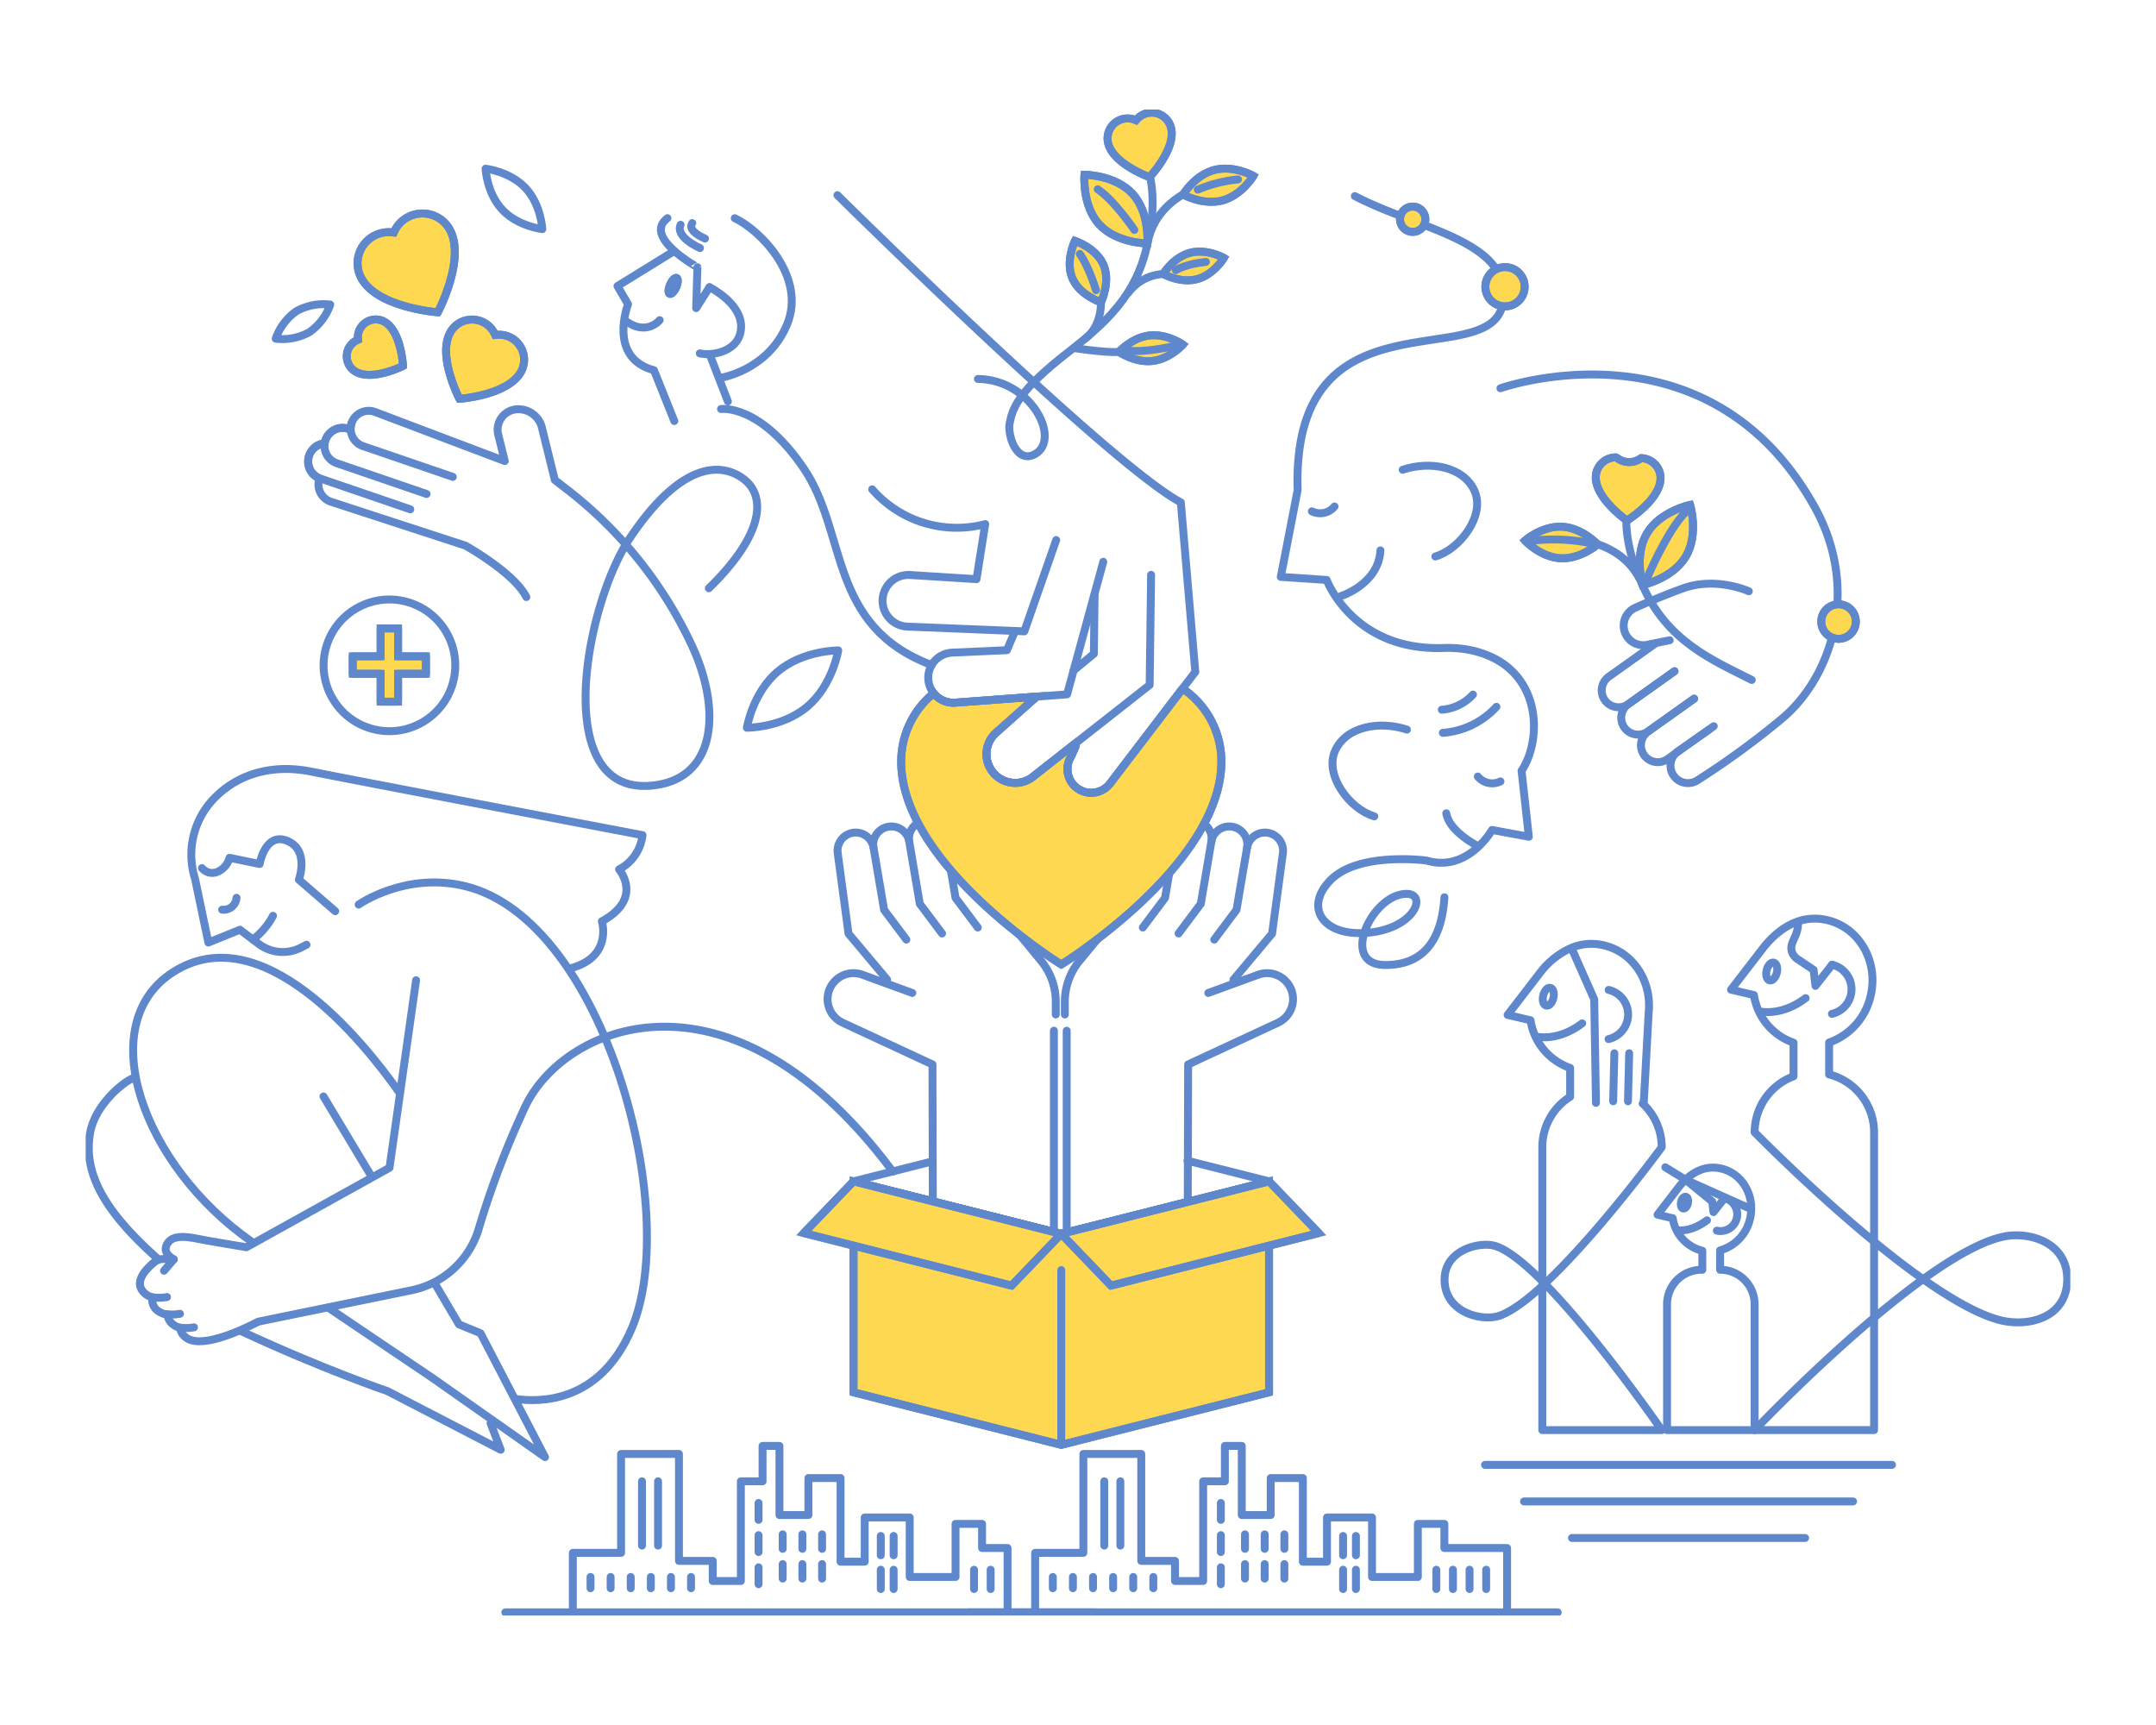 <svg data-name="구성 요소 238 – 2" xmlns="http://www.w3.org/2000/svg" width="545" height="436" viewBox="0 0 545 436">
    <defs>
        <clipPath id="zrlya93isa">
            <path data-name="사각형 6738" style="stroke:#5e88cb;stroke-width:2px;fill:none" d="M0 0h501.684v380.627H0z"/>
        </clipPath>
    </defs>
    <g data-name="그룹 11184">
        <path data-name="패스 7136" d="m366.8 451.918-52.52-13.271v53.33l52.52 13.272 52.52-13.272v-53.33z" transform="translate(-98.528 -140.06)" style="fill:#ffd852;stroke:#5e88cb;stroke-width:2px"/>
        <path data-name="패스 7137" d="m366.8 451.918-52.52-13.271v53.33l52.52 13.272 52.52-13.272v-53.33z" transform="translate(-98.528 -140.06)" style="stroke-linecap:round;stroke-linejoin:round;stroke:#5e88cb;stroke-width:2px;fill:none"/>
        <path data-name="패스 7138" d="m334.2 430.387-19.925 5.035 52.52 13.271 52.52-13.271-20.607-5.207" transform="translate(-98.528 -136.835)" style="stroke-linecap:round;stroke-linejoin:round;stroke:#5e88cb;stroke-width:2px;fill:none"/>
        <path data-name="선 19" transform="translate(268.271 321.023)" style="stroke-linecap:round;stroke-linejoin:round;stroke:#5e88cb;stroke-width:2px;fill:none" d="M0 0v44.166"/>
        <path data-name="패스 7139" d="m293.935 451.725 12.565-13.078 52.52 13.271L346.456 465z" transform="translate(-90.748 -140.06)" style="fill:#ffd852;stroke:#5e88cb;stroke-width:2px"/>
        <path data-name="패스 7140" d="m293.935 451.725 12.565-13.078 52.52 13.271L346.456 465z" transform="translate(-90.748 -140.06)" style="stroke-linecap:round;stroke-linejoin:round;stroke:#5e88cb;stroke-width:2px;fill:none"/>
        <path data-name="패스 7141" d="m464.4 451.725-12.563-13.078-52.52 13.271L411.884 465z" transform="translate(-131.049 -140.06)" style="fill:#ffd852;stroke:#5e88cb;stroke-width:2px"/>
        <path data-name="패스 7142" d="m464.4 451.725-12.563-13.078-52.52 13.271L411.884 465z" transform="translate(-131.049 -140.06)" style="stroke-linecap:round;stroke-linejoin:round;stroke:#5e88cb;stroke-width:2px;fill:none"/>
        <g data-name="그룹 11183">
            <g data-name="그룹 11182" style="clip-path:url(#zrlya93isa)" transform="translate(21.658 27.687)">
                <path data-name="패스 7143" d="m330.276 410.573-.092-34.051-22.708-10.551a6.563 6.563 0 0 1 5.018-12.117l12.592 4.6" transform="translate(-116.132 -135.167)" style="stroke-linecap:round;stroke-linejoin:round;stroke:#5e88cb;stroke-width:2px;fill:none"/>
                <path data-name="패스 7144" d="m320.272 333.085-9.746-11.62-2.732-20.339a4.582 4.582 0 0 1 9.059-1.377l2.669 15.719 5.622 7.5" transform="translate(-117.69 -113.17)" style="stroke-linecap:round;stroke-linejoin:round;stroke:#5e88cb;stroke-width:2px;fill:none"/>
                <path data-name="패스 7145" d="M322.4 298.625a4.582 4.582 0 0 1 9.059-1.377l2.669 15.717 5.623 7.5" transform="translate(-123.275 -112.214)" style="stroke-linecap:round;stroke-linejoin:round;stroke:#5e88cb;stroke-width:2px;fill:none"/>
                <path data-name="패스 7146" d="M337.03 296.187a4.582 4.582 0 0 1 9.059-1.377l2.669 15.718 5.623 7.5" transform="translate(-128.871 -111.282)" style="stroke-linecap:round;stroke-linejoin:round;stroke:#5e88cb;stroke-width:2px;fill:none"/>
                <path data-name="패스 7147" d="M351.662 293.748a4.582 4.582 0 0 1 9.059-1.377l2.669 15.718 5.623 7.5" transform="translate(-134.466 -110.349)" style="stroke-linecap:round;stroke-linejoin:round;stroke:#5e88cb;stroke-width:2px;fill:none"/>
                <path data-name="선 20" transform="translate(244.752 232.826)" style="stroke-linecap:round;stroke-linejoin:round;stroke:#5e88cb;stroke-width:2px;fill:none" d="M0 0v50.251"/>
                <path data-name="패스 7148" d="M391.474 357.975v-3.2a16.28 16.28 0 0 0-3.722-10.361l-5.314-6.441" transform="translate(-146.251 -129.249)" style="stroke-linecap:round;stroke-linejoin:round;stroke:#5e88cb;stroke-width:2px;fill:none"/>
                <path data-name="패스 7149" d="m451.1 410.573.092-34.051 22.708-10.551a6.563 6.563 0 0 0-5.018-12.117l-12.592 4.6" transform="translate(-172.51 -135.167)" style="stroke-linecap:round;stroke-linejoin:round;stroke:#5e88cb;stroke-width:2px;fill:none"/>
                <path data-name="패스 7150" d="m466.808 333.085 9.746-11.62 2.732-20.339a4.582 4.582 0 0 0-9.059-1.377l-2.669 15.719-5.623 7.5" transform="translate(-176.653 -113.17)" style="stroke-linecap:round;stroke-linejoin:round;stroke:#5e88cb;stroke-width:2px;fill:none"/>
                <path data-name="패스 7151" d="M464.681 298.625a4.582 4.582 0 0 0-9.059-1.377l-2.669 15.717-5.623 7.5" transform="translate(-171.067 -112.214)" style="stroke-linecap:round;stroke-linejoin:round;stroke:#5e88cb;stroke-width:2px;fill:none"/>
                <path data-name="패스 7152" d="M450.049 296.187a4.582 4.582 0 0 0-9.059-1.377l-2.669 15.718-5.623 7.5" transform="translate(-165.471 -111.282)" style="stroke-linecap:round;stroke-linejoin:round;stroke:#5e88cb;stroke-width:2px;fill:none"/>
                <path data-name="패스 7153" d="M435.418 293.748a4.582 4.582 0 0 0-9.059-1.377l-2.669 15.718-5.623 7.5" transform="translate(-159.876 -110.349)" style="stroke-linecap:round;stroke-linejoin:round;stroke:#5e88cb;stroke-width:2px;fill:none"/>
                <path data-name="선 21" transform="translate(247.985 232.826)" style="stroke-linecap:round;stroke-linejoin:round;stroke:#5e88cb;stroke-width:2px;fill:none" d="M0 0v50.251"/>
                <path data-name="패스 7154" d="M400.779 357.975v-3.2a16.28 16.28 0 0 1 3.722-10.361l5.314-6.441" transform="translate(-153.265 -129.249)" style="stroke-linecap:round;stroke-linejoin:round;stroke:#5e88cb;stroke-width:2px;fill:none"/>
                <path data-name="패스 7155" d="m404.922 236.973-18.3 23.956a6 6 0 0 1-9.871-6.805l1.175-2.682-.225-.521-10.879 8.553a7.265 7.265 0 0 1-9.528-.98 7.263 7.263 0 0 1 .644-10.5l9.916-8.823.151-.161-20.555 1.523a6.324 6.324 0 0 1-5.43-2.383 22.232 22.232 0 0 0-8.227 17.285c0 26.234 40.471 51.281 40.471 51.281s40.471-25.047 40.471-51.281a22.256 22.256 0 0 0-9.809-18.464" transform="translate(-127.647 -90.623)" style="fill:#ffd852;stroke:#5e88cb;stroke-width:2px"/>
                <path data-name="패스 7156" d="m404.922 236.973-18.3 23.956a6 6 0 0 1-9.871-6.805l1.175-2.682-.225-.521-10.879 8.553a7.265 7.265 0 0 1-9.528-.98h0a7.263 7.263 0 0 1 .644-10.5l9.916-8.823.151-.161-20.555 1.523a6.324 6.324 0 0 1-5.43-2.383 22.232 22.232 0 0 0-8.227 17.285c0 26.234 40.471 51.281 40.471 51.281s40.471-25.047 40.471-51.281a22.256 22.256 0 0 0-9.813-18.462z" transform="translate(-127.647 -90.623)" style="stroke-linecap:round;stroke-linejoin:round;stroke:#5e88cb;stroke-width:2px;fill:none"/>
                <path data-name="패스 7157" d="M307.7 35.046s68.855 68.123 86.8 77.645l3.663 42.852-21.52 28.165a6 6 0 0 1-9.87-6.805l1.175-2.682" transform="translate(-117.668 -13.402)" style="stroke-linecap:round;stroke-linejoin:round;stroke:#5e88cb;stroke-width:2px;fill:none"/>
                <path data-name="패스 7158" d="m381.2 221.371-9.917 8.823a7.264 7.264 0 0 0 8.884 11.479l29.784-23.415.366-27.835" transform="translate(-140.997 -72.821)" style="stroke-linecap:round;stroke-linejoin:round;stroke:#5e88cb;stroke-width:2px;fill:none"/>
                <path data-name="패스 7159" d="m368.443 168.253-8.058 23.074-29.635-1.2a6.53 6.53 0 1 1 .671-13.043l16.877 1.055 2.2-13.917a28.365 28.365 0 0 1-28.567-8.79" transform="translate(-123.112 -59.441)" style="stroke-linecap:round;stroke-linejoin:round;stroke:#5e88cb;stroke-width:2px;fill:none"/>
                <path data-name="패스 7160" d="m366.785 202.666-2.015 4.762-13.831.623a6.333 6.333 0 1 0 .752 12.642l28.279-2.093 9.157-33.512" transform="translate(-131.893 -70.78)" style="stroke-linecap:round;stroke-linejoin:round;stroke:#5e88cb;stroke-width:2px;fill:none"/>
                <path data-name="패스 7161" d="m404.361 217.771 5.128-4.212.183-14.833" transform="translate(-154.635 -75.997)" style="stroke-linecap:round;stroke-linejoin:round;stroke:#5e88cb;stroke-width:2px;fill:none"/>
                <path data-name="패스 7162" d="M253.813 72.7s8.134 3.994 7.991 10.086-7.128 7.393-10.438 6.641" transform="translate(-96.127 -27.8)" style="stroke-linecap:round;stroke-linejoin:round;stroke:#5e88cb;stroke-width:2px;fill:none"/>
                <path data-name="패스 7163" d="m232.009 57.918-14.337 8.845 2.667 4.6s-5.251 13.545 6.556 16.674l5.143 12.842" transform="translate(-83.242 -22.149)" style="stroke-linecap:round;stroke-linejoin:round;stroke:#5e88cb;stroke-width:2px;fill:none"/>
                <path data-name="패스 7164" d="M229.736 86.175s-3.174 4.005-8.408.36" transform="translate(-84.64 -32.955)" style="stroke-linecap:round;stroke-linejoin:round;stroke:#5e88cb;stroke-width:2px;fill:none"/>
                <path data-name="패스 7165" d="M238.977 70.578c-.486 1.108-.538 2.157-.115 2.342s1.16-.562 1.646-1.669.538-2.157.115-2.342-1.16.562-1.646 1.67" transform="translate(-91.236 -26.341)" style="fill:#5c70c6;stroke:#5e88cb;stroke-width:2px"/>
                <path data-name="패스 7166" d="M238.977 70.578c-.486 1.108-.538 2.157-.115 2.342s1.16-.562 1.646-1.669.538-2.157.115-2.342-1.16.562-1.646 1.669z" transform="translate(-91.236 -26.341)" style="stroke-miterlimit:10;stroke:#5e88cb;stroke-width:2px;fill:none"/>
                <path data-name="패스 7167" d="m247.724 61.891-3.372 5.3.326-10.341S230.75 49.2 237.1 44.442" transform="translate(-90.038 -16.995)" style="stroke-linecap:round;stroke-linejoin:round;stroke:#5e88cb;stroke-width:2px;fill:none"/>
                <path data-name="패스 7168" d="M248.279 53.042s-6.324-2.732-4.907-5.894" transform="translate(-92.991 -18.03)" style="stroke-linecap:round;stroke-linejoin:round;stroke:#5e88cb;stroke-width:2px;fill:none"/>
                <path data-name="패스 7169" d="M251.335 50.387s-4.64-1.871-3.221-3.912" transform="translate(-94.78 -17.773)" style="stroke-linecap:round;stroke-linejoin:round;stroke:#5e88cb;stroke-width:2px;fill:none"/>
                <path data-name="선 22" transform="translate(157.794 62.03)" style="stroke-linecap:round;stroke-linejoin:round;stroke:#5e88cb;stroke-width:2px;fill:none" d="m0 0 4.547 11.747"/>
                <path data-name="패스 7170" d="m134.284 141.891-22.7-7.774a4.61 4.61 0 0 1-2.848-5.865" transform="translate(-41.484 -49.046)" style="stroke-linecap:round;stroke-linejoin:round;stroke:#5e88cb;stroke-width:2px;fill:none"/>
                <path data-name="패스 7171" d="m123.553 146.968-22.7-7.774a4.61 4.61 0 1 1 3.018-8.713" transform="translate(-37.38 -49.801)" style="stroke-linecap:round;stroke-linejoin:round;stroke:#5e88cb;stroke-width:2px;fill:none"/>
                <path data-name="패스 7172" d="m116.889 153.3-22.7-7.774a4.611 4.611 0 0 1 .656-8.888" transform="translate(-34.832 -52.254)" style="stroke-linecap:round;stroke-linejoin:round;stroke:#5e88cb;stroke-width:2px;fill:none"/>
                <path data-name="패스 7173" d="M260.046 122.548s9.75-1.393 20.894 14.974 6.089 39.883 32.376 49.741" transform="translate(-99.446 -46.853)" style="stroke-linecap:round;stroke-linejoin:round;stroke:#5e88cb;stroke-width:2px;fill:none"/>
                <path data-name="패스 7174" d="M259.483 84.863s12.187-1.741 17.063-13.581-6.617-23.682-13.233-26.814" transform="translate(-99.231 -17.005)" style="stroke-linecap:round;stroke-linejoin:round;stroke:#5e88cb;stroke-width:2px;fill:none"/>
                <path data-name="패스 7175" d="M192.344 167.914c14.3-13.954 14.206-23.292 9.029-27.433s-15.413-5.506-28.986 14.738c-11.662 17.395-20.551 66.97 7.089 62.363 14.787-2.464 15.916-19.259 8.644-35.063a106.866 106.866 0 0 0-31.867-39.766l-2.842-2.2-3.326-13.479a6.1 6.1 0 0 0-5.616-4.4 5.194 5.194 0 0 0-5.282 6.743l1.566 6.344-32.882-12.442a4.6 4.6 0 0 0-6.1 4.53l-.515-.188a4.592 4.592 0 0 0-6.051 3.67 4.6 4.6 0 0 0-1.3 8.844h0a4.611 4.611 0 0 0 2.865 5.857l34 11.083s12.357 6.858 15.437 13.019" transform="translate(-34.817 -46.915)" style="stroke-linecap:round;stroke-linejoin:round;stroke:#5e88cb;stroke-width:2px;fill:none"/>
                <path data-name="패스 7176" d="M173.783 29.094c3.959 4.217 4.242 10.384 4.242 10.384s-6.137-.671-10.1-4.888-4.242-10.383-4.242-10.383 6.14.67 10.1 4.887z" transform="translate(-62.597 -9.257)" style="stroke-linecap:round;stroke-linejoin:round;stroke:#5e88cb;stroke-width:2px;fill:none"/>
                <path data-name="패스 7177" d="M83.02 81.429a14.06 14.06 0 0 1 8.545-1.667 14.061 14.061 0 0 1-5.241 6.952 14.06 14.06 0 0 1-8.545 1.667 14.06 14.06 0 0 1 5.241-6.952z" transform="translate(-29.744 -30.464)" style="stroke-linecap:round;stroke-linejoin:round;stroke:#5e88cb;stroke-width:2px;fill:none"/>
                <path data-name="패스 7178" d="M285.927 235.555c-6.376 5.4-15.293 5.35-15.293 5.35s1.422-8.8 7.8-14.2 15.293-5.35 15.293-5.35-1.427 8.801-7.8 14.2z" transform="translate(-103.495 -84.65)" style="stroke-linecap:round;stroke-linejoin:round;stroke:#5e88cb;stroke-width:2px;fill:none"/>
                <path data-name="패스 7179" d="M579.081 111.912s52.165-18.484 79.275 29.743c11.728 20.863 4.621 43.114-8.126 53.778a210.05 210.05 0 0 1-21.415 15.613 4.417 4.417 0 0 1-4.9-7.345l7.816-5.471" transform="translate(-221.451 -41.466)" style="stroke-linecap:round;stroke-linejoin:round;stroke:#5e88cb;stroke-width:2px;fill:none"/>
                <path data-name="패스 7180" d="m654.975 248.073-11.7 8.324a4.259 4.259 0 0 1-4.937-6.941l11.7-8.324" transform="translate(-243.427 -92.213)" style="stroke-linecap:round;stroke-linejoin:round;stroke:#5e88cb;stroke-width:2px;fill:none"/>
                <path data-name="패스 7181" d="m646.908 236.8-11.7 8.324a4.259 4.259 0 0 1-4.937-6.941l11.7-8.324" transform="translate(-240.341 -87.904)" style="stroke-linecap:round;stroke-linejoin:round;stroke:#5e88cb;stroke-width:2px;fill:none"/>
                <path data-name="패스 7182" d="m638.913 225.6-11.7 8.324a4.259 4.259 0 0 1-4.937-6.941l11.7-8.324" transform="translate(-237.284 -83.621)" style="stroke-linecap:round;stroke-linejoin:round;stroke:#5e88cb;stroke-width:2px;fill:none"/>
                <path data-name="패스 7183" d="M661.16 195.965s-8.231-3.78-16.642-.734c-4.615 1.671-9.01 3.542-12.037 4.89a4.948 4.948 0 0 0 2.851 9.4l5.826-1.181" transform="translate(-240.751 -74.206)" style="stroke-linecap:round;stroke-linejoin:round;stroke:#5e88cb;stroke-width:2px;fill:none"/>
                <path data-name="패스 7184" d="M710.411 207.07a4.364 4.364 0 1 1 4.578 4.139 4.364 4.364 0 0 1-4.578-4.139" transform="translate(-271.672 -77.434)" style="fill:#ffd852;stroke:#5e88cb;stroke-width:2px"/>
                <path data-name="패스 7185" d="M710.411 207.07a4.364 4.364 0 1 1 4.578 4.139 4.364 4.364 0 0 1-4.578-4.139z" transform="translate(-271.672 -77.434)" style="stroke-linecap:round;stroke-linejoin:round;stroke:#5e88cb;stroke-width:2px;fill:none"/>
                <path data-name="선 23" transform="translate(106.074 379.84)" style="stroke-linecap:round;stroke-linejoin:round;stroke:#5e88cb;stroke-width:2px;fill:none" d="M0 0h149.177"/>
                <path data-name="패스 7186" d="M199.4 588.384v-14.43h12.194v-25h14.633v27.031h8.536v5.081h7.113v-25.2h5.487v-8.943h4.268V564.4h7.317v-9.349h8.13v21.137h6.1v-11.177h11.381v15.039h11.584v-13.413h6.707v6.1h6.444v16.259" transform="translate(-76.255 -209.153)" style="stroke-linecap:round;stroke-linejoin:round;stroke:#5e88cb;stroke-width:2px;fill:none"/>
                <path data-name="선 24" transform="translate(140.625 346.712)" style="stroke-linecap:round;stroke-linejoin:round;stroke:#5e88cb;stroke-width:2px;fill:none" d="M0 0v16.259"/>
                <path data-name="선 25" transform="translate(144.689 346.712)" style="stroke-linecap:round;stroke-linejoin:round;stroke:#5e88cb;stroke-width:2px;fill:none" d="M0 0v16.259"/>
                <path data-name="선 26" transform="translate(127.617 370.897)" style="stroke-linecap:round;stroke-linejoin:round;stroke:#5e88cb;stroke-width:2px;fill:none" d="M0 0v2.845"/>
                <path data-name="선 27" transform="translate(132.698 370.897)" style="stroke-linecap:round;stroke-linejoin:round;stroke:#5e88cb;stroke-width:2px;fill:none" d="M0 0v2.845"/>
                <path data-name="선 28" transform="translate(137.779 370.897)" style="stroke-linecap:round;stroke-linejoin:round;stroke:#5e88cb;stroke-width:2px;fill:none" d="M0 0v2.845"/>
                <path data-name="선 29" transform="translate(142.86 370.897)" style="stroke-linecap:round;stroke-linejoin:round;stroke:#5e88cb;stroke-width:2px;fill:none" d="M0 0v2.845"/>
                <path data-name="선 30" transform="translate(147.941 370.897)" style="stroke-linecap:round;stroke-linejoin:round;stroke:#5e88cb;stroke-width:2px;fill:none" d="M0 0v2.845"/>
                <path data-name="선 31" transform="translate(153.022 370.897)" style="stroke-linecap:round;stroke-linejoin:round;stroke:#5e88cb;stroke-width:2px;fill:none" d="M0 0v2.845"/>
                <path data-name="선 32" transform="translate(170.094 352.199)" style="stroke-linecap:round;stroke-linejoin:round;stroke:#5e88cb;stroke-width:2px;fill:none" d="M0 0v4.268"/>
                <path data-name="선 33" transform="translate(170.094 360.329)" style="stroke-linecap:round;stroke-linejoin:round;stroke:#5e88cb;stroke-width:2px;fill:none" d="M0 0v4.268"/>
                <path data-name="선 34" transform="translate(170.094 368.458)" style="stroke-linecap:round;stroke-linejoin:round;stroke:#5e88cb;stroke-width:2px;fill:none" d="M0 0v4.268"/>
                <path data-name="선 35" transform="translate(176.191 360.126)" style="stroke-linecap:round;stroke-linejoin:round;stroke:#5e88cb;stroke-width:2px;fill:none" d="M0 0v3.659"/>
                <path data-name="선 36" transform="translate(181.171 360.126)" style="stroke-linecap:round;stroke-linejoin:round;stroke:#5e88cb;stroke-width:2px;fill:none" d="M0 0v3.659"/>
                <path data-name="선 37" transform="translate(186.15 360.126)" style="stroke-linecap:round;stroke-linejoin:round;stroke:#5e88cb;stroke-width:2px;fill:none" d="M0 0v3.659"/>
                <path data-name="선 38" transform="translate(176.191 367.645)" style="stroke-linecap:round;stroke-linejoin:round;stroke:#5e88cb;stroke-width:2px;fill:none" d="M0 0v3.659"/>
                <path data-name="선 39" transform="translate(181.171 367.645)" style="stroke-linecap:round;stroke-linejoin:round;stroke:#5e88cb;stroke-width:2px;fill:none" d="M0 0v3.659"/>
                <path data-name="선 40" transform="translate(186.15 367.645)" style="stroke-linecap:round;stroke-linejoin:round;stroke:#5e88cb;stroke-width:2px;fill:none" d="M0 0v3.659"/>
                <path data-name="선 41" transform="translate(200.986 360.532)" style="stroke-linecap:round;stroke-linejoin:round;stroke:#5e88cb;stroke-width:2px;fill:none" d="M0 0v4.878"/>
                <path data-name="선 42" transform="translate(204.238 360.532)" style="stroke-linecap:round;stroke-linejoin:round;stroke:#5e88cb;stroke-width:2px;fill:none" d="M0 0v4.878"/>
                <path data-name="선 43" transform="translate(200.986 369.068)" style="stroke-linecap:round;stroke-linejoin:round;stroke:#5e88cb;stroke-width:2px;fill:none" d="M0 0v4.878"/>
                <path data-name="선 44" transform="translate(204.238 369.068)" style="stroke-linecap:round;stroke-linejoin:round;stroke:#5e88cb;stroke-width:2px;fill:none" d="M0 0v4.878"/>
                <path data-name="선 45" transform="translate(224.562 369.068)" style="stroke-linecap:round;stroke-linejoin:round;stroke:#5e88cb;stroke-width:2px;fill:none" d="M0 0v4.878"/>
                <path data-name="선 46" transform="translate(228.762 369.068)" style="stroke-linecap:round;stroke-linejoin:round;stroke:#5e88cb;stroke-width:2px;fill:none" d="M0 0v4.878"/>
                <path data-name="선 47" transform="translate(222.933 379.84)" style="stroke-linecap:round;stroke-linejoin:round;stroke:#5e88cb;stroke-width:2px;fill:none" d="M0 0h149.177"/>
                <path data-name="패스 7187" d="M388.622 588.384v-14.43h12.194v-25h14.633v27.031h8.536v5.081h7.115v-25.2h5.487v-8.943h4.268V564.4h7.317v-9.349h8.13v21.137h6.1v-11.177h11.381v15.039h11.585v-13.413h6.707v6.1h15.853v16.259" transform="translate(-148.616 -209.153)" style="stroke-linecap:round;stroke-linejoin:round;stroke:#5e88cb;stroke-width:2px;fill:none"/>
                <path data-name="선 48" transform="translate(257.484 346.712)" style="stroke-linecap:round;stroke-linejoin:round;stroke:#5e88cb;stroke-width:2px;fill:none" d="M0 0v16.259"/>
                <path data-name="선 49" transform="translate(261.549 346.712)" style="stroke-linecap:round;stroke-linejoin:round;stroke:#5e88cb;stroke-width:2px;fill:none" d="M0 0v16.259"/>
                <path data-name="선 50" transform="translate(244.477 370.897)" style="stroke-linecap:round;stroke-linejoin:round;stroke:#5e88cb;stroke-width:2px;fill:none" d="M0 0v2.845"/>
                <path data-name="선 51" transform="translate(249.558 370.897)" style="stroke-linecap:round;stroke-linejoin:round;stroke:#5e88cb;stroke-width:2px;fill:none" d="M0 0v2.845"/>
                <path data-name="선 52" transform="translate(254.639 370.897)" style="stroke-linecap:round;stroke-linejoin:round;stroke:#5e88cb;stroke-width:2px;fill:none" d="M0 0v2.845"/>
                <path data-name="선 53" transform="translate(259.72 370.897)" style="stroke-linecap:round;stroke-linejoin:round;stroke:#5e88cb;stroke-width:2px;fill:none" d="M0 0v2.845"/>
                <path data-name="선 54" transform="translate(264.801 370.897)" style="stroke-linecap:round;stroke-linejoin:round;stroke:#5e88cb;stroke-width:2px;fill:none" d="M0 0v2.845"/>
                <path data-name="선 55" transform="translate(269.881 370.897)" style="stroke-linecap:round;stroke-linejoin:round;stroke:#5e88cb;stroke-width:2px;fill:none" d="M0 0v2.845"/>
                <path data-name="선 56" transform="translate(286.953 352.199)" style="stroke-linecap:round;stroke-linejoin:round;stroke:#5e88cb;stroke-width:2px;fill:none" d="M0 0v4.268"/>
                <path data-name="선 57" transform="translate(286.953 360.329)" style="stroke-linecap:round;stroke-linejoin:round;stroke:#5e88cb;stroke-width:2px;fill:none" d="M0 0v4.268"/>
                <path data-name="선 58" transform="translate(286.953 368.458)" style="stroke-linecap:round;stroke-linejoin:round;stroke:#5e88cb;stroke-width:2px;fill:none" d="M0 0v4.268"/>
                <path data-name="선 59" transform="translate(293.051 360.126)" style="stroke-linecap:round;stroke-linejoin:round;stroke:#5e88cb;stroke-width:2px;fill:none" d="M0 0v3.659"/>
                <path data-name="선 60" transform="translate(298.03 360.126)" style="stroke-linecap:round;stroke-linejoin:round;stroke:#5e88cb;stroke-width:2px;fill:none" d="M0 0v3.659"/>
                <path data-name="선 61" transform="translate(303.009 360.126)" style="stroke-linecap:round;stroke-linejoin:round;stroke:#5e88cb;stroke-width:2px;fill:none" d="M0 0v3.659"/>
                <path data-name="선 62" transform="translate(293.051 367.645)" style="stroke-linecap:round;stroke-linejoin:round;stroke:#5e88cb;stroke-width:2px;fill:none" d="M0 0v3.659"/>
                <path data-name="선 63" transform="translate(298.03 367.645)" style="stroke-linecap:round;stroke-linejoin:round;stroke:#5e88cb;stroke-width:2px;fill:none" d="M0 0v3.659"/>
                <path data-name="선 64" transform="translate(303.009 367.645)" style="stroke-linecap:round;stroke-linejoin:round;stroke:#5e88cb;stroke-width:2px;fill:none" d="M0 0v3.659"/>
                <path data-name="선 65" transform="translate(317.846 360.532)" style="stroke-linecap:round;stroke-linejoin:round;stroke:#5e88cb;stroke-width:2px;fill:none" d="M0 0v4.878"/>
                <path data-name="선 66" transform="translate(321.098 360.532)" style="stroke-linecap:round;stroke-linejoin:round;stroke:#5e88cb;stroke-width:2px;fill:none" d="M0 0v4.878"/>
                <path data-name="선 67" transform="translate(317.846 369.068)" style="stroke-linecap:round;stroke-linejoin:round;stroke:#5e88cb;stroke-width:2px;fill:none" d="M0 0v4.878"/>
                <path data-name="선 68" transform="translate(321.098 369.068)" style="stroke-linecap:round;stroke-linejoin:round;stroke:#5e88cb;stroke-width:2px;fill:none" d="M0 0v4.878"/>
                <path data-name="선 69" transform="translate(341.421 369.068)" style="stroke-linecap:round;stroke-linejoin:round;stroke:#5e88cb;stroke-width:2px;fill:none" d="M0 0v4.878"/>
                <path data-name="선 70" transform="translate(345.622 369.068)" style="stroke-linecap:round;stroke-linejoin:round;stroke:#5e88cb;stroke-width:2px;fill:none" d="M0 0v4.878"/>
                <path data-name="선 71" transform="translate(349.822 369.068)" style="stroke-linecap:round;stroke-linejoin:round;stroke:#5e88cb;stroke-width:2px;fill:none" d="M0 0v4.878"/>
                <path data-name="선 72" transform="translate(354.022 369.068)" style="stroke-linecap:round;stroke-linejoin:round;stroke:#5e88cb;stroke-width:2px;fill:none" d="M0 0v4.878"/>
                <path data-name="패스 7188" d="M539.075 146.788c6.964-2.322 15.475-.774 18.183 5.416s-3.74 14.7-9.93 16.506" transform="translate(-206.152 -55.742)" style="stroke-linecap:round;stroke-linejoin:round;stroke:#5e88cb;stroke-width:2px;fill:none"/>
                <path data-name="패스 7189" d="M501.907 163.683a4.7 4.7 0 0 0 5.716-1.236" transform="translate(-191.939 -62.123)" style="stroke-linecap:round;stroke-linejoin:round;stroke:#5e88cb;stroke-width:2px;fill:none"/>
                <path data-name="패스 7190" d="M513.6 192.018s9.671-3.009 10.1-11.606" transform="translate(-196.411 -68.993)" style="stroke-linecap:round;stroke-linejoin:round;stroke:#5e88cb;stroke-width:2px;fill:none"/>
                <path data-name="패스 7191" d="M507.894 35.423c16.425 8.558 39.89 11.318 37.406 27.054-2.877 18.223-53.417-4.555-51.874 47.273l-4.256 21.922 11.606.774s6.613 17.916 29.434 17.2a29.335 29.335 0 0 1 5.892.347c18.992 3.263 19.609 22.171 13.935 30.682l1.839 16.678-9.318-1.719s-6.061 10.832-16.506 7.737c0 0-17.053-2.313-24.23 4.864s-1.656 14.907 10.49 13.251 14.355-11.594 6.625-9.386-14.355 17.668-3.313 17.668 14.355-8.282 14.907-17.116" transform="translate(-187.068 -13.546)" style="stroke-linecap:round;stroke-linejoin:round;stroke:#5e88cb;stroke-width:2px;fill:none"/>
                <path data-name="패스 7192" d="M529.148 253.138c-6.963-2.321-15.475-.774-18.183 5.416s3.74 14.7 9.93 16.506" transform="translate(-195.16 -96.413)" style="stroke-linecap:round;stroke-linejoin:round;stroke:#5e88cb;stroke-width:2px;fill:none"/>
                <path data-name="패스 7193" d="M575.542 274.21a4.7 4.7 0 0 1-5.716-1.236" transform="translate(-217.912 -104.39)" style="stroke-linecap:round;stroke-linejoin:round;stroke:#5e88cb;stroke-width:2px;fill:none"/>
                <path data-name="패스 7194" d="M564.98 296.356s-7.384-3.7-8.072-8.339" transform="translate(-212.972 -110.143)" style="stroke-linecap:round;stroke-linejoin:round;stroke:#5e88cb;stroke-width:2px;fill:none"/>
                <path data-name="패스 7195" d="M569.042 244.447a20.418 20.418 0 0 1-13.541 6.577" transform="translate(-212.434 -93.481)" style="stroke-linecap:round;stroke-linejoin:round;stroke:#5e88cb;stroke-width:2px;fill:none"/>
                <path data-name="패스 7196" d="M562.952 239.435a11.878 11.878 0 0 1-7.877 3.826" transform="translate(-212.271 -91.564)" style="stroke-linecap:round;stroke-linejoin:round;stroke:#5e88cb;stroke-width:2px;fill:none"/>
                <path data-name="패스 7197" d="M543.409 45.218a3.2 3.2 0 1 1 .078-4.523 3.2 3.2 0 0 1-.078 4.523" transform="translate(-205.737 -15.189)" style="fill:#ffd852;stroke:#5e88cb;stroke-width:2px"/>
                <path data-name="패스 7198" d="M543.409 45.218a3.2 3.2 0 1 1 .078-4.523 3.2 3.2 0 0 1-.078 4.523z" transform="translate(-205.737 -15.189)" style="stroke-linecap:round;stroke-linejoin:round;stroke:#5e88cb;stroke-width:2px;fill:none"/>
                <path data-name="패스 7199" d="M582.841 69.449a4.965 4.965 0 1 1-4.965-4.965 4.965 4.965 0 0 1 4.965 4.965" transform="translate(-219.092 -24.66)" style="fill:#ffd852;stroke:#5e88cb;stroke-width:2px"/>
                <circle data-name="타원 187" cx="4.965" cy="4.965" r="4.965" transform="rotate(-22.5 281.98 -864.51)" style="stroke-linecap:round;stroke-linejoin:round;stroke:#5e88cb;stroke-width:2px;fill:none"/>
                <path data-name="패스 7200" d="M408.158 54.053c-2.978 15.656-13.9 22.9-22.222 29.605-10.625 8.557-12.016 12.672-12.71 16.294-.575 3 1.716 10.416 6.425 7.8 6.632-3.689-.868-18.825-14.445-18.986" transform="translate(-139.661 -20.671)" style="stroke-linecap:round;stroke-linejoin:round;stroke:#5e88cb;stroke-width:2px;fill:none"/>
                <path data-name="패스 7201" d="M412.512 39.228c-4.389-4.8-3.728-12.546-3.728-12.546s7.778.026 12.167 4.821 3.728 12.546 3.728 12.546-7.778-.026-12.168-4.821" transform="translate(-156.313 -10.204)" style="fill:#ffd852;stroke:#5e88cb;stroke-width:2px"/>
                <path data-name="패스 7202" d="M412.512 39.228c-4.389-4.8-3.728-12.546-3.728-12.546s7.778.026 12.167 4.821 3.728 12.546 3.728 12.546-7.779-.026-12.167-4.821z" transform="translate(-156.313 -10.204)" style="stroke-linecap:round;stroke-linejoin:round;stroke:#5e88cb;stroke-width:2px;fill:none"/>
                <path data-name="패스 7203" d="M403.435 63.173c-1.821-4.3.65-9.453.65-9.453s5.422 1.812 7.242 6.109-.65 9.453-.65 9.453-5.422-1.812-7.242-6.109" transform="translate(-154.025 -20.544)" style="fill:#ffd852;stroke:#5e88cb;stroke-width:2px"/>
                <path data-name="패스 7204" d="M403.435 63.173c-1.821-4.3.65-9.453.65-9.453s5.422 1.812 7.242 6.109-.65 9.453-.65 9.453-5.422-1.812-7.242-6.109z" transform="translate(-154.025 -20.544)" style="stroke-linecap:round;stroke-linejoin:round;stroke:#5e88cb;stroke-width:2px;fill:none"/>
                <path data-name="패스 7205" d="M430.645 92.422c4.47-.508 8.46 2.307 8.46 2.307s-3.257 3.638-7.727 4.146-8.461-2.307-8.461-2.307 3.257-3.638 7.727-4.146" transform="translate(-161.732 -35.32)" style="fill:#ffd852;stroke:#5e88cb;stroke-width:2px"/>
                <path data-name="패스 7206" d="M430.645 92.422c4.47-.508 8.46 2.307 8.46 2.307s-3.257 3.638-7.727 4.146-8.461-2.307-8.461-2.307 3.258-3.638 7.728-4.146z" transform="translate(-161.732 -35.32)" style="stroke-linecap:round;stroke-linejoin:round;stroke:#5e88cb;stroke-width:2px;fill:none"/>
                <path data-name="패스 7207" d="M457.052 24.515c4.915-1.3 9.92 1.5 9.92 1.5s-2.963 4.912-7.877 6.214-9.92-1.5-9.92-1.5 2.963-4.912 7.877-6.213" transform="translate(-171.773 -9.243)" style="fill:#ffd852;stroke:#5e88cb;stroke-width:2px"/>
                <path data-name="패스 7208" d="M457.052 24.515c4.915-1.3 9.92 1.5 9.92 1.5s-2.963 4.912-7.877 6.214-9.92-1.5-9.92-1.5 2.963-4.912 7.877-6.214z" transform="translate(-171.773 -9.243)" style="stroke-linecap:round;stroke-linejoin:round;stroke:#5e88cb;stroke-width:2px;fill:none"/>
                <path data-name="패스 7209" d="M447.823 58.438c4.244-1.124 8.567 1.3 8.567 1.3s-2.559 4.242-6.8 5.366-8.567-1.3-8.567-1.3 2.559-4.242 6.8-5.366" transform="translate(-168.654 -22.234)" style="fill:#ffd852;stroke:#5e88cb;stroke-width:2px"/>
                <path data-name="패스 7210" d="M447.823 58.438c4.244-1.124 8.567 1.3 8.567 1.3s-2.559 4.242-6.8 5.366-8.567-1.3-8.567-1.3 2.556-4.242 6.8-5.366z" transform="translate(-168.654 -22.234)" style="stroke-linecap:round;stroke-linejoin:round;stroke:#5e88cb;stroke-width:2px;fill:none"/>
                <path data-name="패스 7211" d="M434.686 46.776c.918-4.19 3.16-8.6 8.935-12.084" transform="translate(-166.232 -13.267)" style="stroke-linecap:round;stroke-linejoin:round;stroke:#5e88cb;stroke-width:2px;fill:none"/>
                <path data-name="패스 7212" d="M435.574 67.311a11.765 11.765 0 0 0-8.8 4.744" transform="translate(-163.208 -25.741)" style="stroke-linecap:round;stroke-linejoin:round;stroke:#5e88cb;stroke-width:2px;fill:none"/>
                <path data-name="패스 7213" d="M413.183 78.918s.281 5.774-3.864 9.077" transform="translate(-156.531 -30.18)" style="stroke-linecap:round;stroke-linejoin:round;stroke:#5e88cb;stroke-width:2px;fill:none"/>
                <path data-name="패스 7214" d="M416.162 98.621s-1.994.38-10.911-.892" transform="translate(-154.976 -37.373)" style="stroke-linecap:round;stroke-linejoin:round;stroke:#5e88cb;stroke-width:2px;fill:none"/>
                <path data-name="패스 7215" d="M455.193 31.189a35.553 35.553 0 0 1 10.172-2.589" transform="translate(-174.074 -10.938)" style="stroke-linecap:round;stroke-linejoin:round;stroke:#5e88cb;stroke-width:2px;fill:none"/>
                <path data-name="패스 7216" d="M423.509 42.911s-5.178-7.607-9.271-10.285" transform="translate(-158.412 -12.477)" style="stroke-linecap:round;stroke-linejoin:round;stroke:#5e88cb;stroke-width:2px;fill:none"/>
                <path data-name="패스 7217" d="M411.01 68.26s-1.825-6.027-4.094-9.162" transform="translate(-155.612 -22.6)" style="stroke-linecap:round;stroke-linejoin:round;stroke:#5e88cb;stroke-width:2px;fill:none"/>
                <path data-name="패스 7218" d="M446.2 64.452s2.365-1.546 7.62-2.1" transform="translate(-170.634 -23.846)" style="stroke-linecap:round;stroke-linejoin:round;stroke:#5e88cb;stroke-width:2px;fill:none"/>
                <path data-name="패스 7219" d="M438.793 96.507s-7.508 1.945-12.711 1.311" transform="translate(-162.942 -36.906)" style="stroke-linecap:round;stroke-linejoin:round;stroke:#5e88cb;stroke-width:2px;fill:none"/>
                <path data-name="패스 7220" d="M435.3 25.966c1.948 7.414.012 15.795.012 15.795" transform="translate(-166.468 -9.93)" style="stroke-linecap:round;stroke-linejoin:round;stroke:#5e88cb;stroke-width:2px;fill:none"/>
                <path data-name="패스 7221" d="M123.883 43.518a7.832 7.832 0 0 0-3.446 3.846 7.868 7.868 0 0 0-8.164 11.574c4.132 7.468 19.311 8.57 19.311 8.57s7.129-13.446 3-20.914a7.87 7.87 0 0 0-10.7-3.076" transform="translate(-42.558 -16.265)" style="fill:#ffd852;stroke:#5e88cb;stroke-width:2px"/>
                <path data-name="패스 7222" d="M123.883 43.518a7.832 7.832 0 0 0-3.446 3.846 7.868 7.868 0 0 0-8.164 11.574c4.132 7.468 19.311 8.57 19.311 8.57s7.129-13.446 3-20.914a7.87 7.87 0 0 0-10.701-3.076z" transform="translate(-42.558 -16.265)" style="stroke-linecap:round;stroke-linejoin:round;stroke:#5e88cb;stroke-width:2px;fill:none"/>
                <path data-name="패스 7223" d="M164.019 90.59a6.292 6.292 0 0 0-4.081-.729 6.316 6.316 0 0 0-11.35-.684c-3.353 5.975 2.305 16.8 2.305 16.8s12.19-.813 15.544-6.788a6.319 6.319 0 0 0-2.418-8.6" transform="translate(-56.417 -32.869)" style="fill:#ffd852;stroke:#5e88cb;stroke-width:2px"/>
                <path data-name="패스 7224" d="M164.019 90.59a6.292 6.292 0 0 0-4.081-.729 6.316 6.316 0 0 0-11.35-.684c-3.353 5.975 2.305 16.8 2.305 16.8s12.19-.813 15.544-6.788a6.319 6.319 0 0 0-2.418-8.599z" transform="translate(-56.417 -32.869)" style="stroke-linecap:round;stroke-linejoin:round;stroke:#5e88cb;stroke-width:2px;fill:none"/>
                <path data-name="패스 7225" d="M110.3 88.139a4.477 4.477 0 0 0-.569 2.895 4.494 4.494 0 0 0-.628 8.066c4.209 2.46 11.984-1.432 11.984-1.432s-.427-8.683-4.636-11.143a4.5 4.5 0 0 0-6.15 1.614" transform="translate(-40.872 -32.854)" style="fill:#ffd852;stroke:#5e88cb;stroke-width:2px"/>
                <path data-name="패스 7226" d="M110.3 88.139a4.477 4.477 0 0 0-.569 2.895 4.494 4.494 0 0 0-.628 8.066c4.209 2.46 11.984-1.432 11.984-1.432s-.427-8.683-4.636-11.143a4.5 4.5 0 0 0-6.151 1.614z" transform="translate(-40.872 -32.854)" style="stroke-linecap:round;stroke-linejoin:round;stroke:#5e88cb;stroke-width:2px;fill:none"/>
                <path data-name="패스 7227" d="M636.92 193.883c6.115 14.716 18.292 19.578 27.805 24.436" transform="translate(-243.57 -74.144)" style="stroke-linecap:round;stroke-linejoin:round;stroke:#5e88cb;stroke-width:2px;fill:none"/>
                <path data-name="패스 7228" d="M647.751 174.828c3.316-5.592 1.084-13.043 1.084-13.043s-7.608 1.615-10.924 7.207-1.085 13.043-1.085 13.043 7.608-1.616 10.924-7.207" transform="translate(-243.254 -61.87)" style="fill:#ffd852;stroke:#5e88cb;stroke-width:2px"/>
                <path data-name="패스 7229" d="M647.751 174.828c3.316-5.592 1.084-13.043 1.084-13.043s-7.608 1.615-10.924 7.207-1.085 13.043-1.085 13.043 7.609-1.616 10.925-7.207z" transform="translate(-243.254 -61.87)" style="stroke-linecap:round;stroke-linejoin:round;stroke:#5e88cb;stroke-width:2px;fill:none"/>
                <path data-name="패스 7230" d="M598.5 170.725c-5.077-.269-9.4 3.5-9.4 3.5s3.9 4.2 8.981 4.472 9.4-3.5 9.4-3.5-3.9-4.2-8.981-4.472" transform="translate(-225.282 -65.283)" style="fill:#ffd852;stroke:#5e88cb;stroke-width:2px"/>
                <path data-name="패스 7231" d="M598.5 170.725c-5.077-.269-9.4 3.5-9.4 3.5s3.9 4.2 8.981 4.472 9.4-3.5 9.4-3.5-3.901-4.202-8.981-4.472z" transform="translate(-225.282 -65.283)" style="stroke-linecap:round;stroke-linejoin:round;stroke:#5e88cb;stroke-width:2px;fill:none"/>
                <path data-name="패스 7232" d="M630.086 187.876c-1.755-3.914-4.85-7.769-11.217-10" transform="translate(-236.667 -68.022)" style="stroke-linecap:round;stroke-linejoin:round;stroke:#5e88cb;stroke-width:2px;fill:none"/>
                <path data-name="패스 7233" d="M606.76 176.81a47.738 47.738 0 0 0-14.081-.608" transform="translate(-226.652 -67.267)" style="stroke-linecap:round;stroke-linejoin:round;stroke:#5e88cb;stroke-width:2px;fill:none"/>
                <path data-name="패스 7234" d="M638.916 181.653s5.02-12.15 9.961-17.089" transform="translate(-244.333 -62.932)" style="stroke-linecap:round;stroke-linejoin:round;stroke:#5e88cb;stroke-width:2px;fill:none"/>
                <path data-name="패스 7235" d="M630.624 166.5c-.392 7.656 3.218 15.464 3.218 15.464" transform="translate(-241.151 -63.673)" style="stroke-linecap:round;stroke-linejoin:round;stroke:#5e88cb;stroke-width:2px;fill:none"/>
                <path data-name="패스 7236" d="M623.3 142.369a5.047 5.047 0 0 0 6.26.178 5.052 5.052 0 0 1 4.907 5.194c-.156 5.477-8.487 10.58-8.487 10.58s-8.029-5.568-7.873-11.045a5.053 5.053 0 0 1 5.194-4.907" transform="translate(-236.373 -54.444)" style="fill:#ffd852;stroke:#5e88cb;stroke-width:2px"/>
                <path data-name="패스 7237" d="M623.3 142.369a5.047 5.047 0 0 0 6.26.178 5.052 5.052 0 0 1 4.907 5.194c-.156 5.477-8.487 10.58-8.487 10.58s-8.029-5.568-7.873-11.045a5.053 5.053 0 0 1 5.193-4.907z" transform="translate(-236.373 -54.444)" style="stroke-linecap:round;stroke-linejoin:round;stroke:#5e88cb;stroke-width:2px;fill:none"/>
                <path data-name="패스 7238" d="M86.625 381.078c-8.8-12.481-34.749-44.949-57.331-30.15-20.1 13.174-7.534 48.681 20.07 67.959" transform="translate(-7.429 -132.752)" style="stroke-linecap:round;stroke-linejoin:round;stroke:#5e88cb;stroke-width:2px;fill:none"/>
                <path data-name="패스 7239" d="m99.246 486.756 26.554 17.916 28.264 19.871-16.305-31.311-5.444-2.232-5.9-9.992" transform="translate(-37.954 -183.946)" style="stroke-linecap:round;stroke-linejoin:round;stroke:#5e88cb;stroke-width:2px;fill:none"/>
                <path data-name="패스 7240" d="M63.62 499.962c20.565 9.572 37.039 15.181 37.039 15.181l28.584 14.8-2.573-6.718" transform="translate(-24.329 -191.195)" style="stroke-linecap:round;stroke-linejoin:round;stroke:#5e88cb;stroke-width:2px;fill:none"/>
                <path data-name="패스 7241" d="M12.613 396.318c-2.8 1.032-9.758 6.976-10.978 13.755-1.657 9.211 2.144 18.744 17.1 32" transform="translate(-.488 -151.559)" style="stroke-linecap:round;stroke-linejoin:round;stroke:#5e88cb;stroke-width:2px;fill:none"/>
                <path data-name="패스 7242" d="M151.505 446.883c5.689.786 21.173 1.292 29.3-17.936 12.452-29.468-6.788-102.892-42.019-111.658-15.168-3.774-27.057 4.625-27.057 4.625" transform="translate(-42.726 -120.964)" style="stroke-linecap:round;stroke-linejoin:round;stroke:#5e88cb;stroke-width:2px;fill:none"/>
                <path data-name="선 73" transform="translate(60.116 249.447)" style="stroke-linecap:round;stroke-linejoin:round;stroke:#5e88cb;stroke-width:2px;fill:none" d="M11.818 19.692 0 0"/>
                <path data-name="패스 7243" d="m92.019 356.347-6.72 47.4-36.161 20.082c-3.181-.523-8.439-1.4-10.875-1.859-3.621-.686-7.781-1.68-9.238 1.172-.831 1.624.187 2.82 1.743 3.747l-2.51-.082a3.619 3.619 0 0 0-2.4.8c-2.038 1.647-5.788 5.382-2.05 8.175a4.279 4.279 0 0 0 1.568.7 3.4 3.4 0 0 0 1.52 3.528 4.728 4.728 0 0 0 2.279.834 3.513 3.513 0 0 0 1.577 2.625 4.287 4.287 0 0 0 1.6.71 3.539 3.539 0 0 0 1.565 2.518c3.806 2.843 13.818-1.786 18.205-4.055l38.765-7.942a22.416 22.416 0 0 0 16.946-15.463 226.15 226.15 0 0 1 11.791-30.992c10.061-21.058 52.222-38.172 92.885 16.457" transform="translate(-8.497 -136.274)" style="stroke-linecap:round;stroke-linejoin:round;stroke:#5e88cb;stroke-width:2px;fill:none"/>
                <path data-name="패스 7244" d="M27.336 486.068a11.321 11.321 0 0 0 3.67-.057" transform="translate(-10.454 -185.86)" style="stroke-linecap:round;stroke-linejoin:round;stroke:#5e88cb;stroke-width:2px;fill:none"/>
                <path data-name="패스 7245" d="M32.648 492.916a11.321 11.321 0 0 0 3.67-.057" transform="translate(-12.485 -188.478)" style="stroke-linecap:round;stroke-linejoin:round;stroke:#5e88cb;stroke-width:2px;fill:none"/>
                <path data-name="패스 7246" d="M38.394 498.454a11.323 11.323 0 0 0 3.67-.057" transform="translate(-14.683 -190.596)" style="stroke-linecap:round;stroke-linejoin:round;stroke:#5e88cb;stroke-width:2px;fill:none"/>
                <path data-name="선 74" transform="translate(19.808 290.615)" style="stroke-linecap:round;stroke-linejoin:round;stroke:#5e88cb;stroke-width:2px;fill:none" d="M2.463 0 0 2.877"/>
                <path data-name="패스 7247" d="m72.362 314.312-1.378.713a10.06 10.06 0 0 1-10.692-.91l-4.752-3.591-7.985 3.238-3.372-16.112a20.428 20.428 0 0 1 5.723-21.2c5.312-4.993 13.44-7.964 23.753-5.876s83.641 16.042 83.641 16.042a11.177 11.177 0 0 1-5.926 8.652s6.307 7.331-4.347 13.121c0 0 2.814 9.086-8.021 11.9" transform="translate(-16.54 -103.216)" style="stroke-linecap:round;stroke-linejoin:round;stroke:#5e88cb;stroke-width:2px;fill:none"/>
                <path data-name="패스 7248" d="M68.446 335.972a18.359 18.359 0 0 0 5.085-6.007" transform="translate(-26.175 -126.185)" style="stroke-linecap:round;stroke-linejoin:round;stroke:#5e88cb;stroke-width:2px;fill:none"/>
                <path data-name="패스 7249" d="M47.591 305.935a3.4 3.4 0 0 0 3.935.945 5.382 5.382 0 0 0 3.043-3.546l7.608 1.564s1.417-8.2 7.029-5.826 2.882 9.782 2.882 9.782l9.187 7.964" transform="translate(-18.2 -114.206)" style="stroke-linecap:round;stroke-linejoin:round;stroke:#5e88cb;stroke-width:2px;fill:none"/>
                <path data-name="패스 7250" d="M55.876 325.616a3.275 3.275 0 0 0 3.625-3" transform="translate(-21.368 -123.376)" style="stroke-linecap:round;stroke-linejoin:round;stroke:#5e88cb;stroke-width:2px;fill:none"/>
                <path data-name="패스 7251" d="M428.238 1.414a5.028 5.028 0 0 0-2.793 1.786 5.051 5.051 0 0 0-7.04 5.755c1.272 5.33 10.471 8.621 10.471 8.621s6.722-7.091 5.45-12.421a5.053 5.053 0 0 0-6.087-3.742" transform="translate(-159.953 -.487)" style="fill:#ffd852;stroke:#5e88cb;stroke-width:2px"/>
                <path data-name="패스 7252" d="M428.238 1.414a5.028 5.028 0 0 0-2.793 1.786 5.051 5.051 0 0 0-7.04 5.755c1.272 5.33 10.471 8.621 10.471 8.621s6.722-7.091 5.45-12.421a5.053 5.053 0 0 0-6.088-3.741z" transform="translate(-159.953 -.487)" style="stroke-linecap:round;stroke-linejoin:round;stroke:#5e88cb;stroke-width:2px;fill:none"/>
                <path data-name="선 75" transform="translate(353.728 342.562)" style="stroke-linecap:round;stroke-linejoin:round;stroke:#5e88cb;stroke-width:2px;fill:none" d="M0 0h102.891"/>
                <path data-name="선 76" transform="translate(363.586 351.804)" style="stroke-linecap:round;stroke-linejoin:round;stroke:#5e88cb;stroke-width:2px;fill:none" d="M0 0h83.175"/>
                <path data-name="선 77" transform="translate(375.703 361.046)" style="stroke-linecap:round;stroke-linejoin:round;stroke:#5e88cb;stroke-width:2px;fill:none" d="M0 0h58.941"/>
                <path data-name="패스 7253" d="M714.8 349.988a6.378 6.378 0 0 1-.026 12.424" transform="translate(-273.344 -133.842)" style="stroke-linecap:round;stroke-linejoin:round;stroke:#5e88cb;stroke-width:2px;fill:none"/>
                <path data-name="패스 7254" d="m708.437 343.531-4.2 5.345-.471-4.041-4.03-2.7a3.578 3.578 0 0 1-1.433-1.8c-.8-2.395 1.533-3.775 1.533-7.234" transform="translate(-266.979 -127.385)" style="stroke-linecap:round;stroke-linejoin:round;stroke:#5e88cb;stroke-width:2px;fill:none"/>
                <path data-name="패스 7255" d="M690.541 351.67c-.292 1.244-1.109 2.116-1.824 1.948s-1.059-1.312-.766-2.557 1.109-2.116 1.824-1.948 1.058 1.313.766 2.557z" transform="translate(-263.045 -133.499)" style="stroke-linecap:round;stroke-linejoin:round;stroke:#5e88cb;stroke-width:2px;fill:none"/>
                <path data-name="패스 7256" d="M685.382 367.045s5.4 1.277 11.495-3.379" transform="translate(-262.103 -139.073)" style="stroke-linecap:round;stroke-linejoin:round;stroke:#5e88cb;stroke-width:2px;fill:none"/>
                <path data-name="패스 7257" d="M698.254 370.513v-8.069a16.3 16.3 0 0 0 10.5-11.835c2.031-8.647-2.88-17.2-10.967-19.1-6.143-1.442-11.488 1.344-15.87 6.593l-8.463 10.988 5.794 1.361a15.135 15.135 0 0 0 10.01 12.04v8.5a15.1 15.1 0 0 0-9.831 14.149s40.729 41.634 61.654 47.383c7.31 2.008 17.463-.363 17.358-10.419-.1-9.128-9.479-11.851-15.732-10.674-20.356 3.831-63.28 48.976-63.28 48.976h30.19v-75.265a15.1 15.1 0 0 0-11.363-14.628z" transform="translate(-257.54 -126.632)" style="stroke-linecap:round;stroke-linejoin:round;stroke:#5e88cb;stroke-width:2px;fill:none"/>
                <path data-name="패스 7258" d="M623.356 360.307a6.378 6.378 0 0 1-.026 12.424" transform="translate(-238.373 -137.788)" style="stroke-linecap:round;stroke-linejoin:round;stroke:#5e88cb;stroke-width:2px;fill:none"/>
                <path data-name="패스 7259" d="M599.094 361.989c-.292 1.244-1.109 2.116-1.824 1.948s-1.059-1.312-.766-2.557 1.109-2.116 1.824-1.948 1.058 1.313.766 2.557z" transform="translate(-228.074 -137.446)" style="stroke-linecap:round;stroke-linejoin:round;stroke:#5e88cb;stroke-width:2px;fill:none"/>
                <path data-name="패스 7260" d="M593.935 377.363s5.4 1.277 11.495-3.379" transform="translate(-227.132 -143.018)" style="stroke-linecap:round;stroke-linejoin:round;stroke:#5e88cb;stroke-width:2px;fill:none"/>
                <path data-name="패스 7261" d="m608.512 343.968 5.53 12.475.438 26.164" transform="translate(-232.706 -131.54)" style="stroke-linecap:round;stroke-linejoin:round;stroke:#5e88cb;stroke-width:2px;fill:none"/>
                <path data-name="선 78" transform="translate(386.123 238.525)" style="stroke-linecap:round;stroke-linejoin:round;stroke:#5e88cb;stroke-width:2px;fill:none" d="M.303 0 0 12.138"/>
                <path data-name="선 79" transform="translate(389.866 238.525)" style="stroke-linecap:round;stroke-linejoin:round;stroke:#5e88cb;stroke-width:2px;fill:none" d="M.303 0 0 12.138"/>
                <path data-name="패스 7262" d="M606.284 381.814h.266l1.256-23.086c.8-7.853-3.933-15.157-11.333-16.895a13.226 13.226 0 0 0-7.8.472l-.443.177a20.182 20.182 0 0 0-7.622 5.944l-8.463 10.988 5.794 1.361a15.135 15.135 0 0 0 10.009 12.04v7.292a15.08 15.08 0 0 0-7.032 12.759v71.49H611.1s-29.329-42.505-42.05-46.527c-3.759-1.188-12.841.834-12.841 8.495 0 8.4 9.571 10.666 13.959 9.1 13.162-4.687 40.932-42.561 40.932-42.561a15.052 15.052 0 0 0-4.816-11.049z" transform="translate(-212.705 -130.58)" style="stroke-linecap:round;stroke-linejoin:round;stroke:#5e88cb;stroke-width:2px;fill:none"/>
                <path data-name="패스 7263" d="M669.59 445.515a4.225 4.225 0 0 1-1.931 8.226" transform="translate(-255.325 -170.373)" style="stroke-linecap:round;stroke-linejoin:round;stroke:#5e88cb;stroke-width:2px;fill:none"/>
                <path data-name="패스 7264" d="m646.569 432.9 5.09 3.137 6.77 5.516.312 2.677 2.784-3.541" transform="translate(-247.26 -165.55)" style="stroke-linecap:round;stroke-linejoin:round;stroke:#5e88cb;stroke-width:2px;fill:none"/>
                <path data-name="패스 7265" d="M654.7 446.63c-.193.824-.735 1.4-1.209 1.291s-.7-.87-.508-1.694.734-1.4 1.209-1.291.708.869.508 1.694z" transform="translate(-249.689 -170.146)" style="stroke-linecap:round;stroke-linejoin:round;stroke:#5e88cb;stroke-width:2px;fill:none"/>
                <path data-name="패스 7266" d="M651.744 457.112s3.292.547 7.332-2.537" transform="translate(-249.239 -173.838)" style="stroke-linecap:round;stroke-linejoin:round;stroke:#5e88cb;stroke-width:2px;fill:none"/>
                <path data-name="선 80" transform="translate(404.399 270.49)" style="stroke-linecap:round;stroke-linejoin:round;stroke:#5e88cb;stroke-width:2px;fill:none" d="m0 0 16.394 7.339"/>
                <path data-name="패스 7267" d="M659.2 458.845v-4.9a10.737 10.737 0 0 0 7.567-8.016c1.344-5.728-1.908-11.392-7.265-12.65-4.069-.955-7.61.89-10.513 4.368l-5.606 7.279 3.838.9a9.959 9.959 0 0 0 7.41 8.2c.023.006.047.007.071.012v4.812h-.191a8.725 8.725 0 0 0-8.725 8.725v31.8h22.138v-31.8a8.725 8.725 0 0 0-8.724-8.73z" transform="translate(-246.042 -165.597)" style="stroke-linecap:round;stroke-linejoin:round;stroke:#5e88cb;stroke-width:2px;fill:none"/>
                <path data-name="패스 7268" d="M127.812 219.416h-7.045v-7.045h-4.413v7.045h-7.045v4.414h7.045v7.045h4.413v-7.045h7.045z" transform="translate(-41.801 -81.215)" style="fill:#ffd852;stroke:#5e88cb;stroke-width:2px"/>
                <path data-name="패스 7269" d="M127.812 219.416h-7.045v-7.045h-4.413v7.045h-7.045v4.414h7.045v7.045h4.413v-7.045h7.045z" transform="translate(-41.801 -81.215)" style="stroke-linecap:round;stroke-linejoin:round;stroke:#5e88cb;stroke-width:2px;fill:none"/>
                <circle data-name="타원 188" cx="16.642" cy="16.642" r="16.642" transform="rotate(-75.1 127.26 39.442)" style="stroke-linecap:round;stroke-linejoin:round;stroke:#5e88cb;stroke-width:2px;fill:none"/>
            </g>
        </g>
    </g>
    <path data-name="사각형 7418" style="fill:none" d="M0 0h545v436H0z"/>
</svg>
